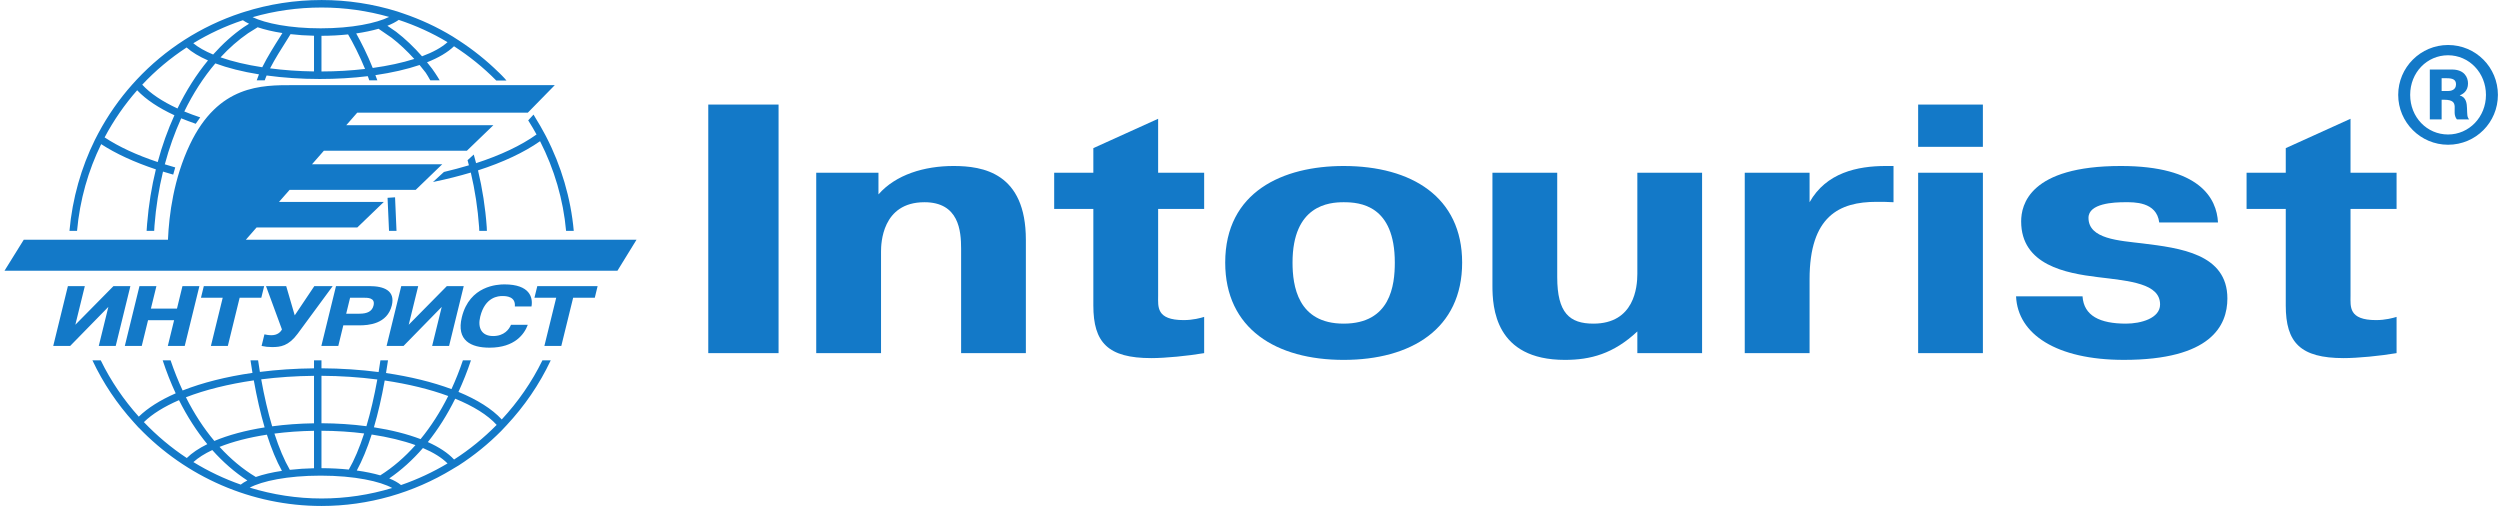 <?xml version="1.0" encoding="UTF-8"?>
<svg width="424px" height="86px" viewBox="0 0 424 86" version="1.1" xmlns="http://www.w3.org/2000/svg" xmlns:xlink="http://www.w3.org/1999/xlink">
    <!-- Generator: Sketch 52.6 (67491) - http://www.bohemiancoding.com/sketch -->
    <title>Intourist-logos_notc-_1_</title>
    <desc>Created with Sketch.</desc>
    <g id="Page-1" stroke="none" stroke-width="1" fill="none" fill-rule="evenodd">
        <g id="Intourist-logos_notc-_1_" transform="translate(0, -1)" fill="#1379C8">
            <g id="g10" transform="translate(212, 43.82) scale(-1, 1) rotate(-180) translate(-212, -43.82) translate(0, 0.32)">
                <g id="g12" transform="translate(-0, 0)">
                    <g id="g14">
                        <g id="g16-Clipped">
                            <g id="g16">
                                <path d="M415.165,70.881 L414.1,70.881 L414.1,73.052 L414.972,73.052 C415.94,73.052 416.541,72.835 416.541,72.019 C416.541,71.024 415.628,70.881 415.165,70.881 M417.197,70.111 L417.197,70.155 C417.729,70.372 418.575,70.881 418.575,72.165 C418.575,73.228 417.94,74.529 415.843,74.529 L412.097,74.529 L412.097,66.073 L414.1,66.073 L414.1,69.405 L414.517,69.405 C417.509,69.405 415.599,67.4 416.688,66.073 L418.765,66.073 C418.401,66.511 418.455,66.821 418.401,67.985 C418.377,68.684 418.305,69.845 417.197,70.111" id="path24" fill-rule="nonzero"></path>
                                <polygon id="path26" points="120.123 26.429 132.044 26.429 132.044 68.586 120.123 68.586"></polygon>
                                <path d="M148.987,53.352 C151.944,56.721 156.788,58.168 161.707,58.168 C166.691,58.168 173.987,57.024 173.987,45.641 L173.987,26.429 L163.005,26.429 L163.005,44.136 C163.005,47.149 162.643,52.023 156.788,52.023 C149.563,52.023 149.423,44.977 149.423,43.655 L149.423,26.429 L138.432,26.429 L138.432,57.024 L148.987,57.024 L148.987,53.352" id="path28"></path>
                                <path d="M178.788,57.024 L185.431,57.024 L185.431,61.197 L196.419,66.177 L196.419,57.024 L204.225,57.024 L204.225,50.881 L196.419,50.881 L196.419,36.188 C196.419,34.32 196.057,32.032 200.759,32.032 C202.352,32.032 203.651,32.395 204.225,32.576 L204.225,26.429 C201.407,25.952 197.647,25.585 195.261,25.585 C187.891,25.585 185.431,28.233 185.431,34.497 L185.431,50.881 L178.788,50.881 L178.788,57.024" id="path30"></path>
                                <path d="M236.56,41.789 C236.56,51.54 230.633,52.023 227.883,52.023 C225.429,52.023 219.213,51.54 219.213,41.789 C219.213,37.876 220.076,31.431 227.883,31.431 C235.833,31.431 236.56,37.933 236.56,41.789 M207.796,41.789 C207.796,53.832 217.627,58.167 227.883,58.167 C239.379,58.167 247.98,52.927 247.98,41.789 C247.98,30.528 239.309,25.283 227.883,25.283 C216.467,25.283 207.796,30.528 207.796,41.789" id="path32" fill-rule="nonzero"></path>
                                <path d="M277.693,30.107 C273.64,26.308 269.74,25.283 265.404,25.283 C253.552,25.283 253.117,34.199 253.117,37.876 L253.117,57.024 L264.105,57.024 L264.105,39.319 C264.105,33.237 266.2,31.431 270.244,31.431 C277.188,31.431 277.693,37.631 277.693,39.86 L277.693,57.024 L288.673,57.024 L288.673,26.429 L277.693,26.429 L277.693,30.107" id="path34"></path>
                                <path d="M321.141,52.023 C320.203,52.088 319.187,52.088 318.249,52.088 C311.956,52.088 306.904,49.673 306.904,38.961 L306.904,26.429 L295.909,26.429 L295.909,57.024 L306.904,57.024 L306.904,52.023 C309.717,57.024 314.995,58.168 319.841,58.168 L321.141,58.168 L321.141,52.023" id="path36"></path>
                                <path d="M336.299,26.429 L325.317,26.429 L325.317,57.024 L336.299,57.024 L336.299,26.429 Z M325.317,68.585 L336.296,68.585 L336.296,61.417 L325.317,61.417 L325.317,68.585 Z" id="path38" fill-rule="nonzero"></path>
                                <path d="M353.197,36.067 C353.412,32.753 356.156,31.431 360.565,31.431 C363.097,31.431 366.349,32.335 366.349,34.681 C366.349,38.237 361.289,38.655 355.795,39.319 C350.377,39.98 342.788,41.365 342.788,48.773 C342.788,51.54 344.159,58.168 359.7,58.168 C373.071,58.168 375.96,52.691 376.172,48.591 L366.205,48.591 C365.767,52.147 361.865,52.025 360.421,52.025 C358.544,52.025 354.208,51.847 354.208,49.373 C354.208,45.764 359.413,45.519 363.381,45.037 C369.672,44.257 377.764,43.293 377.764,35.703 C377.764,31.069 374.949,25.285 360.204,25.285 C348.788,25.285 342.207,29.621 341.923,36.067 L353.197,36.067" id="path40"></path>
                                <path d="M381.019,57.024 L387.665,57.024 L387.665,61.197 L398.649,66.177 L398.649,57.024 L406.459,57.024 L406.459,50.881 L398.649,50.881 L398.649,36.188 C398.649,34.32 398.289,32.032 402.983,32.032 C404.572,32.032 405.876,32.395 406.459,32.576 L406.459,26.429 C403.632,25.952 399.879,25.585 397.493,25.585 C390.125,25.585 387.665,28.233 387.665,34.497 L387.665,50.881 L381.019,50.881 L381.019,57.024" id="path42"></path>
                                <path d="M415.192,63.511 C411.612,63.511 408.765,66.433 408.765,70.227 C408.765,74.024 411.612,76.947 415.192,76.947 C418.745,76.947 421.619,73.993 421.619,70.227 C421.619,66.459 418.745,63.511 415.192,63.511 M415.192,78.688 C410.529,78.688 406.735,74.892 406.735,70.227 C406.735,65.568 410.529,61.772 415.192,61.772 C419.905,61.772 423.645,65.568 423.645,70.227 C423.645,74.892 419.905,78.688 415.192,78.688" id="path44" fill-rule="nonzero"></path>
                                <path d="M67.002,52.855 L65.73,52.772 L65.978,47.161 L67.248,47.161 L67.002,52.855 Z M85.097,15.18 C83.455,16.967 80.929,18.545 77.753,19.855 C78.528,21.54 79.259,23.352 79.873,25.205 L78.506,25.205 C77.935,23.507 77.284,21.881 76.571,20.328 C73.374,21.517 69.605,22.441 65.469,23.055 C65.589,23.76 65.701,24.473 65.806,25.205 L64.519,25.205 C64.422,24.536 64.322,23.871 64.213,23.22 C61.139,23.615 57.89,23.839 54.521,23.857 L54.521,25.205 L53.256,25.205 L53.256,23.851 C50.068,23.819 46.994,23.615 44.076,23.243 C43.973,23.889 43.87,24.54 43.775,25.205 L42.487,25.205 C42.59,24.488 42.701,23.772 42.818,23.079 C38.352,22.435 34.331,21.416 30.973,20.095 C30.215,21.719 29.537,23.424 28.931,25.205 L27.593,25.205 C28.236,23.243 28.975,21.38 29.797,19.612 C27.192,18.475 25.063,17.139 23.538,15.655 C20.989,18.491 18.803,21.691 17.087,25.205 L15.676,25.205 C17.498,21.324 19.879,17.808 22.678,14.715 L23.529,13.776 L23.547,13.776 C31.517,5.468 42.653,0.507 54.54,0.507 C62.499,0.507 70.127,2.752 76.698,6.727 L76.701,6.735 L77.753,7.36 L77.788,7.381 C80.396,9.06 82.821,11.027 85.022,13.245 L85.022,13.248 L85.909,14.188 C88.918,17.408 91.473,21.097 93.404,25.205 L91.994,25.205 C90.183,21.491 87.836,18.139 85.097,15.18 Z M65.246,21.788 C69.256,21.193 72.92,20.3 76.017,19.157 C74.662,16.441 73.085,13.988 71.33,11.847 C69.08,12.707 66.394,13.389 63.417,13.852 C64.118,16.235 64.732,18.901 65.246,21.788 Z M70.463,10.831 C68.637,8.771 66.637,7.047 64.493,5.7 C63.33,6.036 61.99,6.316 60.511,6.52 C61.425,8.2 62.277,10.255 63.037,12.624 C65.814,12.203 68.339,11.595 70.463,10.831 Z M54.521,22.584 C57.796,22.567 60.972,22.347 63.993,21.961 C63.469,19.067 62.853,16.407 62.145,14.037 C59.751,14.351 57.189,14.524 54.521,14.539 L54.521,22.584 Z M54.521,13.264 C57.041,13.252 59.477,13.095 61.761,12.805 C60.972,10.393 60.105,8.319 59.158,6.683 C57.699,6.829 56.145,6.915 54.521,6.92 L54.521,13.264 Z M53.256,22.581 L53.256,14.528 C50.779,14.491 48.394,14.317 46.158,14.017 C45.446,16.4 44.822,19.075 44.301,21.985 C47.152,22.344 50.162,22.548 53.256,22.581 Z M46.541,12.784 C48.666,13.059 50.926,13.219 53.256,13.257 L53.256,6.907 C51.817,6.876 50.446,6.78 49.158,6.636 C48.204,8.277 47.327,10.357 46.541,12.784 Z M47.816,6.463 C46.121,6.209 44.619,5.856 43.386,5.424 C41.171,6.748 39.114,8.472 37.235,10.528 C39.475,11.42 42.213,12.131 45.265,12.6 C46.033,10.212 46.884,8.148 47.816,6.463 Z M43.045,21.809 C43.561,18.909 44.176,16.232 44.882,13.833 C41.62,13.317 38.72,12.533 36.353,11.536 C34.546,13.688 32.926,16.172 31.534,18.943 C34.788,20.199 38.713,21.181 43.045,21.809 Z M24.404,14.728 C25.819,16.119 27.858,17.367 30.358,18.455 C31.748,15.684 33.358,13.18 35.158,10.991 C33.732,10.288 32.55,9.503 31.68,8.639 C29.035,10.379 26.601,12.431 24.404,14.728 Z M40.832,4.132 C38.021,5.116 35.327,6.399 32.8,7.949 C33.613,8.691 34.694,9.376 36.004,9.991 C37.825,7.949 39.817,6.212 41.951,4.832 C41.517,4.609 41.14,4.38 40.832,4.132 Z M54.54,1.777 C50.343,1.777 46.249,2.424 42.352,3.617 C44.42,4.716 48.715,5.652 54.379,5.652 C60.171,5.652 64.511,4.672 66.519,3.556 C62.685,2.392 58.657,1.777 54.54,1.777 Z M68.014,4.056 C67.52,4.463 66.849,4.843 66.015,5.179 C68.059,6.579 69.981,8.308 71.731,10.335 C73.524,9.572 74.941,8.691 75.902,7.721 C73.408,6.239 70.77,5.003 68.014,4.056 Z M77.011,8.384 C75.985,9.489 74.477,10.487 72.563,11.345 C74.3,13.513 75.856,15.979 77.202,18.7 C80.285,17.441 82.717,15.937 84.235,14.257 C82.045,12.037 79.624,10.057 77.011,8.384 Z M17.159,61.873 C19.649,60.251 22.788,58.812 26.435,57.595 C25.717,54.657 25.215,51.592 24.959,48.443 L24.955,48.443 L24.864,47.161 L26.15,47.161 L26.202,48.059 C26.443,51.215 26.941,54.279 27.646,57.217 C28.211,57.04 28.79,56.868 29.375,56.705 C29.483,57.123 29.598,57.532 29.719,57.925 C29.12,58.096 28.534,58.272 27.952,58.451 C28.685,61.197 29.627,63.812 30.73,66.252 C31.517,65.932 32.339,65.624 33.196,65.327 C33.452,65.717 33.713,66.076 33.957,66.412 C33.014,66.725 32.11,67.059 31.257,67.412 C32.741,70.461 34.516,73.207 36.521,75.569 C38.618,74.791 41.128,74.155 43.921,73.708 C43.825,73.465 43.73,73.228 43.654,73.005 L43.659,73.005 L43.543,72.7 L44.903,72.7 C44.949,72.843 44.993,72.964 45.042,73.088 L45.22,73.517 C48.017,73.135 51.056,72.923 54.231,72.923 C57.087,72.923 59.832,73.088 62.375,73.401 L62.499,73.071 C62.533,72.985 62.56,72.903 62.585,72.819 L62.59,72.821 L62.629,72.7 L63.995,72.7 L63.665,73.576 C66.47,73.988 69.014,74.567 71.163,75.297 C71.511,74.873 71.86,74.44 72.201,73.995 C72.41,73.675 72.67,73.253 72.975,72.7 L74.572,72.7 C74.572,72.7 73.998,73.683 73.301,74.644 L73.304,74.647 C73.284,74.672 73.261,74.695 73.243,74.719 C73.046,74.988 72.845,75.248 72.642,75.484 L72.639,75.484 C72.566,75.573 72.493,75.661 72.421,75.752 C74.397,76.536 75.948,77.456 76.999,78.476 C79.561,76.825 81.967,74.895 84.157,72.672 L84.157,72.664 L84.166,72.664 L84.168,72.66 L84.171,72.664 L85.894,72.664 C85.592,73.068 84.587,74.047 84.587,74.047 L84.584,74.039 C82.498,76.088 80.225,77.897 77.829,79.453 L76.757,80.14 C74.108,81.751 71.295,83.048 68.369,84.04 L67.369,84.379 C63.269,85.651 58.961,86.317 54.54,86.317 C49.98,86.317 45.585,85.609 41.457,84.307 L40.907,84.133 C34.064,81.875 27.996,77.957 23.188,72.817 L22.444,72.003 C20.218,69.508 18.291,66.74 16.692,63.751 L16.102,62.611 C13.79,57.949 12.271,52.667 11.78,47.161 L13.066,47.161 C13.54,52.439 14.965,57.396 17.159,61.873 Z M44.477,74.915 C41.819,75.321 39.41,75.889 37.405,76.595 C38.857,78.175 40.426,79.549 42.085,80.693 L43.697,81.696 C44.892,81.293 46.311,80.957 47.896,80.715 L47.514,80.1 C46.603,78.665 45.361,76.699 44.477,74.915 Z M53.256,74.204 C50.652,74.24 48.141,74.419 45.804,74.727 C46.637,76.344 47.756,78.112 48.59,79.42 L49.275,80.528 C50.529,80.381 51.86,80.288 53.256,80.26 L53.256,74.204 Z M54.521,74.199 L54.521,80.247 C56.099,80.249 57.615,80.335 59.037,80.484 C59.805,79.203 61.017,76.832 61.913,74.625 C59.585,74.355 57.097,74.204 54.521,74.199 Z M63.214,74.793 C62.355,76.977 61.196,79.257 60.41,80.648 C61.822,80.855 63.108,81.128 64.233,81.451 L64.217,81.431 L66.412,79.924 C67.758,78.887 69.043,77.669 70.264,76.321 C68.233,75.677 65.834,75.157 63.214,74.793 Z M67.628,82.947 C70.509,81.996 73.284,80.737 75.902,79.169 C74.912,78.269 73.439,77.464 71.576,76.771 C70.193,78.343 68.73,79.743 67.185,80.928 C67.185,80.928 66.365,81.492 65.701,81.949 C66.465,82.249 67.113,82.588 67.628,82.947 Z M54.54,85.045 C58.477,85.045 62.318,84.495 65.999,83.448 C63.819,82.387 59.717,81.516 54.379,81.516 C49.118,81.516 45.047,82.363 42.837,83.407 C46.546,84.477 50.478,85.045 54.54,85.045 Z M41.192,82.891 C41.496,82.679 41.851,82.477 42.241,82.291 L41.37,81.74 C39.502,80.453 37.757,78.876 36.146,77.073 C34.762,77.647 33.623,78.288 32.78,78.988 C35.405,80.588 38.219,81.901 41.192,82.891 Z M31.65,78.269 C32.547,77.464 33.783,76.729 35.274,76.073 C33.314,73.691 31.571,70.951 30.101,67.924 C27.52,69.113 25.478,70.477 24.123,71.959 C26.368,74.352 28.895,76.471 31.65,78.269 Z M23.264,71.013 C24.735,69.449 26.894,68.015 29.582,66.772 C28.451,64.285 27.493,61.627 26.748,58.835 C23.188,60.021 20.137,61.436 17.741,63.017 C19.275,65.909 21.129,68.588 23.264,71.013 Z M96.008,47.161 L97.309,47.161 C96.818,52.691 95.184,58.203 92.639,63.125 L92.487,63.415 C91.946,64.433 91.379,65.439 90.762,66.417 L90.486,66.884 L89.582,65.907 L89.621,65.847 C90.106,65.084 90.561,64.301 90.998,63.511 C88.387,61.652 84.907,59.996 80.744,58.649 C80.614,59.137 80.485,59.624 80.349,60.109 L79.298,59.152 C79.374,58.861 79.451,58.573 79.525,58.285 C78.171,57.879 76.757,57.505 75.293,57.155 L74.541,56.471 L73.431,55.449 C73.509,55.463 73.585,55.484 73.665,55.501 C75.835,55.948 77.899,56.476 79.851,57.055 C80.556,54.068 81.032,50.969 81.257,47.805 C81.259,47.773 81.283,47.243 81.283,47.161 L82.576,47.161 C82.576,47.363 82.568,47.497 82.551,47.805 C82.322,51.095 81.813,54.32 81.071,57.427 C85.309,58.789 88.886,60.473 91.594,62.371 C94.011,57.636 95.535,52.464 96.008,47.161 Z M34.085,35.824 L37.772,35.824 L35.769,27.647 L38.64,27.647 L40.644,35.824 L44.318,35.824 L44.803,37.796 L34.566,37.796 L34.085,35.824 Z M90.641,35.824 L94.334,35.824 L92.326,27.647 L95.197,27.647 L97.205,35.824 L100.877,35.824 L101.356,37.796 L91.127,37.796 L90.641,35.824 Z M90.139,34.343 C90.417,35.84 89.875,38.088 85.556,38.088 C84.391,38.088 79.64,37.881 78.33,32.529 C77.351,28.541 79.91,27.355 83.03,27.355 C87.345,27.355 88.948,29.701 89.512,31.229 L86.66,31.229 C86.353,30.472 85.511,29.327 83.634,29.327 C81.683,29.327 80.977,30.707 81.448,32.62 C82.278,36.011 84.568,36.113 85.213,36.113 C85.873,36.113 87.473,36.039 87.318,34.343 L90.139,34.343 Z M23.654,37.796 L21.168,27.647 L24.04,27.647 L25.108,32.009 L29.527,32.009 L28.461,27.647 L31.33,27.647 L33.818,37.796 L30.944,37.796 L30.015,33.984 L25.593,33.984 L26.528,37.796 L23.654,37.796 Z M16.751,27.647 L19.625,27.647 L22.114,37.796 L19.243,37.796 L12.779,31.243 L14.386,37.796 L11.515,37.796 L9.028,27.647 L11.899,27.647 L18.377,34.271 L16.751,27.647 Z M46.05,29.469 C45.543,29.469 45.149,29.541 44.848,29.616 L44.365,27.647 C44.982,27.513 45.502,27.456 46.146,27.456 C47.56,27.456 48.941,27.631 50.482,29.72 L56.426,37.796 L53.311,37.796 L49.987,32.836 L48.541,37.796 L45.115,37.796 L47.818,30.445 C47.59,30.009 47.058,29.469 46.05,29.469 Z M68.051,37.796 L65.564,27.647 L68.438,27.647 L74.917,34.271 L73.29,27.647 L76.163,27.647 L78.65,37.796 L75.784,37.796 L69.319,31.243 L70.928,37.796 L68.051,37.796 Z M62.663,37.796 L56.986,37.796 L54.501,27.647 L57.374,27.647 L58.225,31.141 L60.961,31.141 C62.442,31.141 65.673,31.343 66.451,34.519 C67.064,37.027 65.128,37.796 62.663,37.796 Z M63.352,34.501 C63.11,33.521 62.313,33.116 60.956,33.116 L58.714,33.116 L59.375,35.824 L61.627,35.824 C62.265,35.824 63.688,35.881 63.352,34.501 Z M41.693,45.66 L43.517,47.743 L60.601,47.743 L65.102,52.077 L47.322,52.077 L49.118,54.124 L70.506,54.124 L75.003,58.46 L52.916,58.46 L54.925,60.753 L79.179,60.753 L83.679,65.089 L58.73,65.089 L60.587,67.213 L89.521,67.213 L94.093,71.881 L49.718,71.881 C44.399,71.881 37.035,71.964 32.207,61.817 C29.454,56.027 28.662,49.872 28.487,45.66 L4.028,45.66 L0.767,40.409 L104.72,40.409 L107.953,45.66 L41.693,45.66 Z" id="path46" fill-rule="nonzero"></path>
                            </g>
                        </g>
                    </g>
                </g>
            </g>
        </g>
    </g>
</svg>